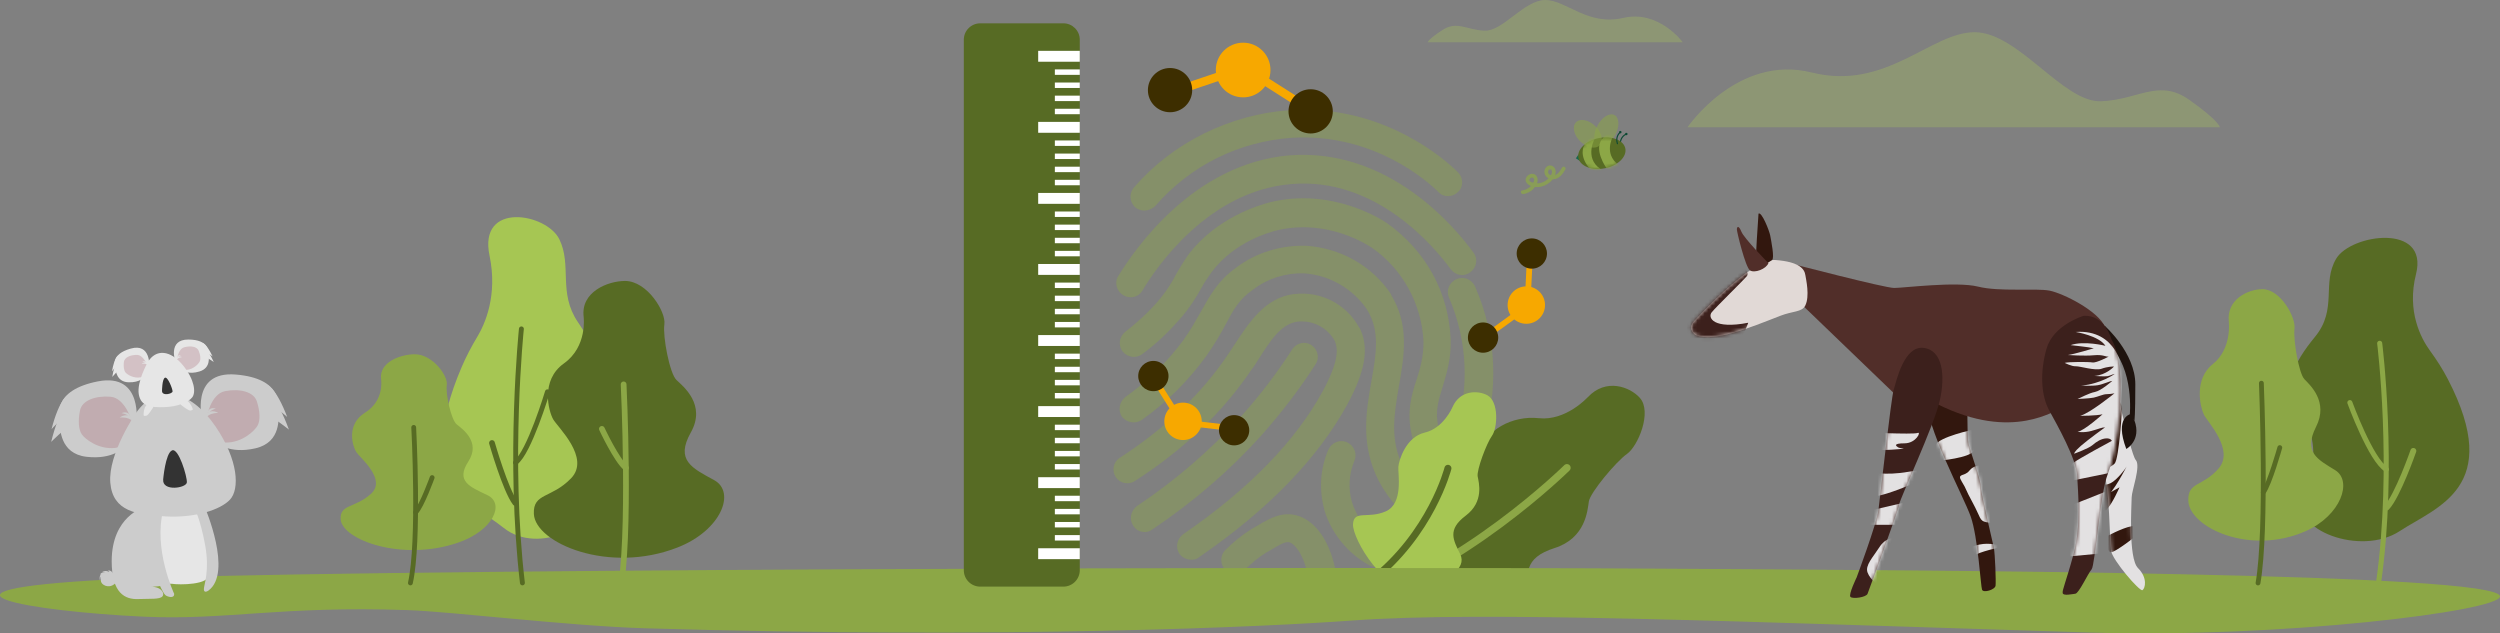 <svg xmlns="http://www.w3.org/2000/svg" xmlns:xlink="http://www.w3.org/1999/xlink" id="uuid-4202ce0a-c998-4d06-ab8d-9b65e4c2566c" viewBox="0 0 684.03 173.3"><rect x="0" y="0" width="684.03" height="173.3" fill="#808080" stroke="none"/><defs><mask id="uuid-64aecc14-47df-49ad-b29c-49a6ab8ebb13" x="431.81" y="36.18" width="12.94" height="11.07" maskUnits="userSpaceOnUse"><g id="uuid-5860ea0d-9667-4466-a0c1-15c0c9859950"><path d="M439.12,46.04c3.54-.71,6.05-3.14,5.59-5.42-.46-2.28-3.71-3.55-7.25-2.84-3.54.71-6.05,3.14-5.59,5.42.46,2.28,3.71,3.55,7.25,2.84Z" style="fill:#fff;"></path></g></mask><mask id="uuid-25b978a5-b0dc-454e-9f3e-40cff08d6369" x="568.21" y="97.88" width="18.69" height="63.61" maskUnits="userSpaceOnUse"><g id="uuid-854495f5-49c5-461f-8f0a-6856a0b95401"><path d="M577.09,97.88s5.8,26.37,7.27,27.97c1.48,1.6-1.11,8.38-1.11,10.23s-.99,16.64,1.73,19.35c2.71,2.71,1.97,5.54,1.23,6.04-.74.49-8.26-8.26-8.63-10.84-.37-2.59-.24-16.51-2.22-23.04-1.98-6.53-7.15-24.16-7.15-24.16l8.88-5.54h0Z" style="fill:#fff;"></path></g></mask><mask id="uuid-ef6b6fed-84e6-445a-a57f-a79157b0d557" x="458.92" y="71.13" width="35.28" height="24.19" maskUnits="userSpaceOnUse"><g id="uuid-eea190d1-b460-4fc7-8f10-73d72d5a7f53"><path d="M463.27,88.15s15.79-17.5,22.45-17.01c6.66.49,8.02,2.46,8.26,4.19.24,1.72,1.6,7.76-6.9,11.09-8.51,3.33-18.13,7.27-23.06,5.3,0,0-2.34-1.36-.74-3.58h0Z" style="fill:#fff;"></path></g></mask><mask id="uuid-92d2e544-ad4f-4f94-81d4-32287c864a99" x="506.19" y="95.15" width="25.27" height="68.45" maskUnits="userSpaceOnUse"><g id="uuid-52318cc3-7472-4079-b54a-c6dd190eb9f1"><path d="M508.03,157.9s5.43-14.54,5.92-18.24c.49-3.7,3.45-30.56,4.19-33.02.74-2.46,2.84-12.07,8.14-11.46s6.04,7.64,4.44,14.54-10.85,26.62-11.1,28.34c-.24,1.72-8.26,23.41-8.63,24.4-.37.99-4.07,1.48-4.68.86-.62-.62,1.73-5.42,1.73-5.42h0Z" style="fill:#fff;"></path></g></mask><mask id="uuid-7f136824-4706-4fe7-9078-6544806386ab" x="558.77" y="86.41" width="22.03" height="76.32" maskUnits="userSpaceOnUse"><g id="uuid-815afe1c-93b3-48ef-b2ab-fce923dcbd24"><path d="M570.06,86.43s-8.26,2.46-10.11,8.99c-1.85,6.53-1.48,12.82.74,16.88,2.22,4.06,7.4,13.19,7.65,17.87.24,4.68,1.11,13.68-.99,21.44-2.1,7.76-3.21,9.98-2.96,10.72.25.74,2.46.24,3.45.12.99-.12,3.45-5.54,4.44-6.66.99-1.11,2.22-20.46,4.44-26.12,2.22-5.67,6.04-28.47.99-36.85,0,0-1.73-6.77-7.65-6.41h0Z" style="fill:#fff;"></path></g></mask><mask id="uuid-13ae4017-2ede-4d61-b682-6482489fbef3" x="527.13" y="105.43" width="21.11" height="56.33" maskUnits="userSpaceOnUse"><g id="uuid-90180a26-f094-4618-9b1a-510b72b0c170"><path d="M538.37,109.1s-.24,10.23.24,12.32c.49,2.09,3.33,9.86,3.33,11.59s3.21,14.91,3.58,16.76c.37,1.85.62,9.37.49,10.47-.12,1.11-3.33,2.09-3.7,1.11-.37-.99-1.11-14.29-3.08-19.96-1.98-5.67-12.58-25.02-12.08-32.66.49-7.64,11.22.37,11.22.37h0Z" style="fill:#fff;"></path></g></mask></defs><g id="uuid-cd58d5f9-ef7f-4160-a835-117e2d4ddcec"><g style="opacity:.4;"><path d="M313.11,57.62c-.87,0-1.74-.29-2.48-.87-1.6-1.45-1.74-3.78-.44-5.38,5.38-6.25,11.93-11.2,19.2-14.83,7.42-3.64,15.27-5.82,23.42-6.39,11.06-.73,21.82,1.6,31.86,6.83,7.56,3.93,12.51,8.43,14.26,10.17,1.45,1.45,1.6,3.93,0,5.38-1.45,1.45-3.93,1.6-5.38,0-2.77-2.76-17.6-16.14-40.01-14.83-14.55,1.02-27.79,7.56-37.39,18.61-.87.87-2.04,1.31-3.05,1.31h0Z" style="fill:#8ca746;"></path><path d="M309.33,81.32c-.73,0-1.31-.15-2.04-.58-1.74-1.02-2.48-3.49-1.31-5.23,4.37-7.12,20.37-30.68,46.7-33,27.35-2.18,45.53,19.77,50.48,26.61,1.31,1.74.87,4.07-.87,5.38-1.74,1.31-4.07.87-5.38-.87-4.37-5.96-20.37-25.3-43.64-23.26-22.7,1.89-36.95,22.83-40.74,29.22-.73,1.16-1.89,1.75-3.2,1.75h.01Z" style="fill:#8ca746;"></path><path d="M398.95,136.42c-.87,0-1.74-.29-2.48-.87-4.95-4.36-8.44-9.88-10.18-16.29v-.15c-1.45-6.39-.15-10.91,1.31-15.26,1.02-3.2,1.89-6.25,1.89-10.32-.44-10.17-5.67-19.92-14.11-25.73-1.31-.87-12.22-8-25.9-4.79-1.89.44-11.64,3.05-17.89,11.34-1.16,1.6-2.04,2.91-2.91,4.51-1.31,2.33-2.91,5.09-5.97,8.58-3.06,3.49-6.4,6.69-10.18,9.45-1.74,1.31-4.07.87-5.38-.73-1.31-1.74-.87-4.07.73-5.38,3.2-2.47,6.26-5.23,8.88-8.28,2.62-3.05,3.93-5.38,5.09-7.56,1.02-1.74,2.04-3.49,3.49-5.53,7.71-9.88,18.91-13.23,22.26-14.1,16.88-4.07,30.55,4.79,32.01,5.82,5.09,3.64,9.45,8.43,12.37,13.81,3.06,5.53,4.66,11.63,4.95,17.88v.15c.15,5.38-1.16,9.31-2.18,12.8-1.16,3.78-2.18,6.83-1.16,11.2,1.31,4.79,3.93,9.16,7.71,12.36,1.6,1.45,1.74,3.78.44,5.38-.73,1.31-1.75,1.75-2.77,1.75h-.01Z" style="fill:#8ca746;"></path><path d="M391.82,145.58c-.73,0-1.45-.15-2.04-.58-5.24-3.34-9.6-7.85-12.51-13.37-5.09-9.88-3.49-19.04-2.04-27.33,1.31-7.42,2.48-13.81-1.31-19.77-3.93-5.67-10.33-9.31-17.17-9.74-5.09-.15-10.04,1.45-13.97,4.51-3.78,2.62-5.24,5.38-7.42,9.45-1.31,2.47-2.91,5.23-5.24,8.58-4.95,6.83-10.91,12.8-17.75,17.59-1.74,1.16-4.07.73-5.38-.87-1.16-1.74-.73-4.07.87-5.38,6.11-4.36,11.49-9.6,16-15.7,2.04-2.91,3.49-5.53,4.8-7.85,2.48-4.36,4.51-8.28,9.6-11.92,5.38-4.07,12.08-6.11,18.91-5.96h.15c9.31.58,18.04,5.38,23.27,13.23v.15c5.09,8.28,3.63,16.72,2.18,25.01-1.31,7.71-2.62,14.83,1.31,22.39,2.33,4.22,5.67,7.85,9.89,10.47,1.74,1.16,2.33,3.49,1.16,5.23-.73,1.16-2.04,1.89-3.34,1.89h0Z" style="fill:#8ca746;"></path><path d="M325.91,153.14c-1.16,0-2.48-.58-3.2-1.6-1.16-1.74-.73-4.07,1.02-5.38,18.04-12.36,30.84-25.59,38.26-39.26,4.51-8.43,4.07-11.63,3.2-13.66-2.04-3.64-5.97-5.67-10.18-5.23-4.51.58-7.56,5.38-10.77,10.47-.58.87-1.16,1.89-1.89,2.76-7.71,11.48-18.48,21.81-31.86,30.39-1.74,1.16-4.22.58-5.23-1.16-1.16-1.74-.58-4.22,1.16-5.23,12.51-8.14,22.41-17.59,29.53-28.2.58-.87,1.16-1.74,1.74-2.62,3.93-5.96,8.29-12.94,16.3-13.96h.15c7.27-.87,14.26,2.76,17.75,9.16l.15.15c2.62,5.38,1.6,11.63-3.34,20.79-8,14.68-21.53,28.79-40.59,41.87-.58.58-1.45.73-2.18.73h-.01Z" style="fill:#8ca746;"></path><path d="M313.26,145.58c-1.31,0-2.48-.58-3.2-1.74-1.16-1.74-.73-4.07,1.02-5.38,10.48-6.98,20.08-15.26,28.52-24.57,5.09-5.67,9.89-11.92,13.97-18.32,1.16-1.74,3.49-2.33,5.24-1.16,1.74,1.16,2.33,3.49,1.16,5.23-4.37,6.83-9.31,13.23-14.7,19.34-8.88,9.89-18.91,18.46-29.97,25.88-.59.44-1.31.73-2.04.73h0Z" style="fill:#8ca746;"></path><path d="M401.71,123.63c-.44,0-.87,0-1.16-.15-2.04-.73-3.05-2.91-2.48-4.79,4.07-12.21,3.49-25.44-1.6-37.22-.87-1.89,0-4.22,2.04-5.09,1.89-.87,4.22,0,5.09,2.04,5.97,13.52,6.55,28.64,1.89,42.74-.59,1.45-2.18,2.47-3.78,2.47h0Z" style="fill:#8ca746;"></path><path d="M376.54,155.18c-.58,0-1.16-.15-1.74-.44-5.97-3.2-10.62-8.87-12.51-15.41v-.15c-1.45-5.38-1.02-11.05,1.16-16.14.87-1.89,3.05-2.91,5.09-2.04,1.89.87,2.91,3.05,2.04,5.09-1.45,3.49-1.74,7.42-.73,11.05,1.31,4.51,4.51,8.43,8.73,10.76,1.89,1.02,2.62,3.34,1.6,5.23-1.02,1.3-2.33,2.04-3.64,2.04h0Z" style="fill:#8ca746;"></path><path d="M361.56,160.26c-1.74,0-3.34-1.31-3.78-3.05-1.16-5.82-3.78-8.72-5.23-8.87-1.16-.15-3.2,1.16-5.67,2.62l-.29.15c-2.18,1.31-4.07,2.91-5.97,4.79-1.45,1.45-3.93,1.45-5.38,0-1.45-1.45-1.45-3.93,0-5.38,2.18-2.18,4.66-4.22,7.27-5.82l.29-.15c3.93-2.33,6.84-4.22,10.77-3.78,5.53.73,10.04,6.39,11.78,14.97.44,2.04-.87,4.07-3.05,4.51h-.73Z" style="fill:#8ca746;"></path></g><path d="M434.36,108.74s-5.92,6.49-13.31,5.68c-7.4-.82-14.6,3.43-16.22,9.1-.7,2.48-.51,14.05-8.06,14.62-7.55.57-11.44-4.74-13.59.51-2.16,5.25,3.54,23.26,15.61,24.8s20.34,6.03,19.61-.13c-.73-6.16-1.64-10.63,6.93-13.36,8.57-2.72,9.03-10.36,9.4-12.77.37-2.41,7.44-10.89,10.44-13,3-2.11,6.94-11.48,3.51-15.33-2.66-2.97-9.25-5.57-14.29-.13h-.01Z" style="fill:#576b24;"></path><path d="M428.73,128s-29.09,28.69-59.93,37.27" style="fill:none; stroke:#8ca746; stroke-linecap:round; stroke-miterlimit:10; stroke-width:2.05px;"></path><path d="M397.4,111.44s-2.43,5.73-7.57,6.92c-5.14,1.19-7.05,7.51-7.22,9.33-.17,1.82,1.48,10.07-3.44,12.22-4.91,2.16-8.76-.49-8.97,3.52-.21,4.01,8.84,19.42,17.27,17.61,8.43-1.8,14-5.45,12.07-9.39s-3.59-6.72,1.49-10.55c5.09-3.83,3.6-9.04,3.28-10.74-.32-1.7,2.41-9.03,3.92-11.13,1.51-2.11,1.94-9.31-1.25-11.07-2.48-1.36-7.49-1.55-9.58,3.27h0Z" style="fill:#a6c653;"></path><path d="M396.17,128.14s-4.59,18.01-21.21,30.89l21.21-30.89Z" style="fill:#a6c653;"></path><path d="M396.17,128.14s-4.59,18.01-21.21,30.89" style="fill:none; stroke:#576b24; stroke-linecap:round; stroke-miterlimit:10; stroke-width:1.92px;"></path><path d="M444.14,4.9c-9.72,2.28-15.61-4.9-21.34-4.9s-11.62,8.57-16.55,8.4c-4.93-.18-7.59-2.8-11.59-.18-4.01,2.62-4.01,3.34-4.01,3.34h69.78s-6.56-8.94-16.29-6.66Z" style="fill:#abca5a; isolation:isolate; opacity:.31;"></path><path d="M444.85,36.75s-1.57.62-1.53,2.73" style="fill:none; stroke:#0c4933; stroke-linecap:round; stroke-miterlimit:10; stroke-width:.32px;"></path><path d="M444.99,37c.18,0,.33-.15.33-.33s-.15-.33-.33-.33-.34.15-.34.33.15.33.34.33Z" style="fill:#0c4933;"></path><path d="M431.19,43.32l1.12.75-.37-1.88-.75,1.12Z" style="fill:#16684d;"></path><path d="M441.96,36.95c1.22-2.31,1.12-4.76-.22-5.47-1.35-.71-3.43.58-4.66,2.89-1.22,2.31-1.13,4.76.22,5.47,1.35.71,3.43-.58,4.66-2.89Z" style="fill:#8ca746; isolation:isolate; opacity:.52;"></path><path d="M439.12,46.04c3.54-.71,6.05-3.14,5.59-5.42-.46-2.28-3.71-3.55-7.25-2.84-3.54.71-6.05,3.14-5.59,5.42.46,2.28,3.71,3.55,7.25,2.84Z" style="fill:#576b24;"></path><g style="mask:url(#uuid-64aecc14-47df-49ad-b29c-49a6ab8ebb13);"><path d="M441.24,37.56s-2.47,4.44,1.51,7.48c3.98,3.05-3.16,1-3.16,1,0,0-3.99-5.38-.84-8.49,3.15-3.1,2.5,0,2.5,0h0Z" style="fill:#8ca746;"></path><path d="M436.5,37.57s-3.25,5.56,1.44,8.69c3.2,2.14-2.76.14-2.76.14,0,0-4.43-4.43-.6-8.21,2.4-2.36,1.92-.61,1.92-.61h0Z" style="fill:#8ca746;"></path></g><path d="M437.69,39.76c1.13-1.16.6-3.51-1.19-5.25-1.79-1.74-4.15-2.21-5.29-1.05-1.13,1.16-.6,3.51,1.19,5.25,1.79,1.74,4.15,2.21,5.29,1.05Z" style="fill:#8ca746; isolation:isolate; opacity:.52;"></path><path d="M443.24,36.26s-1.33,1.04-.7,3.05" style="fill:none; stroke:#0c4933; stroke-linecap:round; stroke-miterlimit:10; stroke-width:.32px;"></path><path d="M443.34,36.48c.19,0,.33-.15.33-.33s-.15-.33-.33-.33-.34.15-.34.33.15.33.34.33Z" style="fill:#0c4933;"></path><g style="opacity:.72;"><path d="M427.39,45.85c-.47.85-1.04,1.77-2,2.1-.76.26-2.04-.14-1.78-1.15.13-.52.74-.66.97-.13.18.41-.03.89-.23,1.24-.45.79-1.16,1.44-1.97,1.84-.87.43-1.9.53-2.83.27-.32-.09-.93-.27-1.07-.63-.18-.46.57-1.03.98-.75.8.54-.29,1.97-.72,2.39-.62.6-1.39.95-2.24,1.07-.66.09-.37,1.09.27,1,1.18-.17,2.28-.78,3.03-1.7.7-.86,1.32-2.18.62-3.22-.7-1.03-2.12-.7-2.75.23-.74,1.11.23,2.12,1.25,2.5,2.42.89,5.25-.37,6.41-2.63.49-.96.52-2.32-.59-2.87-1.11-.55-2.15.47-2.18,1.54-.03,1.32,1.21,2.21,2.46,2.12,1.57-.11,2.58-1.44,3.28-2.7.32-.58-.57-1.11-.89-.52h-.02Z" style="fill:#8ca746;"></path></g><path d="M340.14,26.64c4.13,0,7.48-3.35,7.48-7.48s-3.35-7.48-7.48-7.48-7.48,3.35-7.48,7.48,3.35,7.48,7.48,7.48Z" style="fill:#f7a800;"></path><path d="M336.15,21.23l-.74-2.18-13.43,4.54.74,2.18,13.43-4.54Z" style="fill:#f7a800;"></path><path d="M356.46,30.13l1.24-1.94-11.96-7.61-1.24,1.94,11.96,7.61Z" style="fill:#f7a800;"></path><path d="M320.14,30.71c3.35,0,6.06-2.71,6.06-6.05s-2.71-6.05-6.06-6.05-6.06,2.71-6.06,6.05,2.71,6.05,6.06,6.05Z" style="fill:#3d2e00;"></path><path d="M358.61,36.52c3.35,0,6.06-2.71,6.06-6.05s-2.71-6.05-6.06-6.05-6.06,2.71-6.06,6.05,2.71,6.05,6.06,6.05Z" style="fill:#3d2e00;"></path><path d="M417.62,88.59c2.83,0,5.12-2.29,5.12-5.12s-2.29-5.12-5.12-5.12-5.12,2.29-5.12,5.12,2.29,5.12,5.12,5.12Z" style="fill:#f7a800;"></path><path d="M417.3,80.38l1.58.08.48-9.68-1.58-.08-.48,9.68Z" style="fill:#f7a800;"></path><path d="M406.49,91.11l.93,1.28,7.85-5.69-.93-1.28-7.85,5.69Z" style="fill:#f7a800;"></path><path d="M419.13,73.51c2.29,0,4.14-1.85,4.14-4.14s-1.86-4.14-4.14-4.14-4.15,1.85-4.15,4.14,1.86,4.14,4.15,4.14Z" style="fill:#3d2e00;"></path><path d="M405.78,96.51c2.29,0,4.15-1.85,4.15-4.14s-1.86-4.14-4.15-4.14-4.14,1.85-4.14,4.14,1.86,4.14,4.14,4.14Z" style="fill:#3d2e00;"></path><path d="M323.69,120.4c2.83,0,5.12-2.29,5.12-5.12s-2.29-5.12-5.12-5.12-5.12,2.29-5.12,5.12,2.29,5.12,5.12,5.12Z" style="fill:#f7a800;"></path><path d="M326.77,115.16l-.18,1.57,9.63,1.12.18-1.57-9.63-1.12Z" style="fill:#f7a800;"></path><path d="M316.81,103.73l-1.34.84,5.17,8.2,1.34-.84-5.17-8.2Z" style="fill:#f7a800;"></path><path d="M337.67,121.86c2.29,0,4.14-1.85,4.14-4.14s-1.86-4.14-4.14-4.14-4.15,1.85-4.15,4.14,1.86,4.14,4.15,4.14Z" style="fill:#3d2e00;"></path><path d="M315.58,107.03c2.29,0,4.14-1.85,4.14-4.14s-1.86-4.14-4.14-4.14-4.15,1.85-4.15,4.14,1.86,4.14,4.15,4.14Z" style="fill:#3d2e00;"></path><path d="M176.62,171.91c-20.67-.61-52.94-4.56-65.11-4.98-34.89-1.2-49.79,2.84-72.12,1.8-30.68-1.42-65.69-7.19-9.91-10.15,55.78-2.95,337.27-3.54,424.22-2.99,75.95.48,230.33,1.1,230.33,7.59,0,4.02-60.07,11.48-111.76,9.9-97.11-2.99-166.38-5.93-202.25-3.3-23.19,1.7-94.31,5.08-193.39,2.13h0Z" style="fill:#8ca746;"></path><path d="M161.71,110.17c-1.09,1.66-1.95,3.49-2.42,5.46-.95,3.93-1.47,10.44,1.56,18.99,3.31,9.33-13.64,17.29-23,9.84-8.8-7.01-24.97-12.64-11.53-44.04,1.23-2.88,2.69-5.64,4.29-8.3,2.08-3.46,5.61-11.31,3.33-22.19-3.12-14.91,15.59-11.63,19.1-4.47,3.51,7.16-.39,14.61,5.07,22.66,5.17,7.62,8.23,14.97,3.59,22.06h0Z" style="fill:#a6c653;"></path><path d="M149.79,107.2s-5.02,16.69-8.73,19.38" style="fill:none; stroke:#576b24; stroke-linecap:round; stroke-miterlimit:10; stroke-width:1.34px;"></path><path d="M134.61,121.21s3.72,12.97,6.38,16.4" style="fill:none; stroke:#576b24; stroke-linecap:round; stroke-miterlimit:10; stroke-width:1.57px;"></path><path d="M142.66,89.99s-3.7,35.82.28,69.5" style="fill:none; stroke:#576b24; stroke-linecap:round; stroke-miterlimit:10; stroke-width:1.34px;"></path><path d="M104.29,103.89s.9,5.73-4.4,9.01c-5.29,3.27-3.4,9.25-2.4,10.8,1,1.54,8.39,7.48,4,11.43-4.39,3.95-8.49,2.78-8.29,6.89.28,5.61,16.68,11.73,32.06,6.48,9.69-3.31,12.98-10.71,8.09-13.03-4.89-2.32-8.69-3.82-5.2-9.21,3.5-5.39-1.7-8.94-3.2-10.16-1.5-1.23-3.09-8.39-2.7-10.78.4-2.39-3.83-8.4-8.78-8.39-3.83.01-9.89,2.12-9.19,6.96h0Z" style="fill:#8ca746;"></path><path d="M113.2,116.94s1.65,31.21-.91,42.56" style="fill:none; stroke:#576b24; stroke-linecap:round; stroke-miterlimit:10; stroke-width:1.32px;"></path><path d="M118.24,130.67s-2.81,7.78-4.51,9.52" style="fill:none; stroke:#576b24; stroke-linecap:round; stroke-miterlimit:10; stroke-width:1.32px;"></path><path d="M629.33,112.96c1.24,1.57,2.23,3.3,2.77,5.16,1.09,3.71,1.68,9.85-1.79,17.91-3.79,8.81,15.6,16.31,26.29,9.28,10.06-6.61,28.54-11.92,13.17-41.55-1.41-2.72-3.08-5.32-4.91-7.83-2.38-3.26-6.41-10.67-3.81-20.93,3.56-14.06-17.83-10.97-21.84-4.22-4.01,6.75.44,13.78-5.79,21.37-5.91,7.19-9.42,14.12-4.11,20.81h0Z" style="fill:#576b24;"></path><path d="M642.95,110.16s5.74,15.75,9.99,18.28" style="fill:none; stroke:#8ca746; stroke-linecap:round; stroke-miterlimit:10; stroke-width:1.39px;"></path><path d="M660.32,123.38s-4.26,12.23-7.29,15.47" style="fill:none; stroke:#8ca746; stroke-linecap:round; stroke-miterlimit:10; stroke-width:1.62px;"></path><path d="M651.11,93.93s4.24,33.79-.32,65.57" style="fill:none; stroke:#8ca746; stroke-linecap:round; stroke-miterlimit:10; stroke-width:1.39px;"></path><path d="M609.83,88.07s.9,7.36-4.39,11.56c-5.29,4.2-3.4,11.88-2.4,13.87,1,1.99,8.39,9.61,4,14.68-4.4,5.08-8.49,3.58-8.29,8.85.28,7.2,16.68,15.07,32.06,8.32,9.68-4.26,12.98-13.75,8.09-16.73-4.89-2.98-8.69-4.9-5.2-11.83,3.5-6.92-1.7-11.47-3.2-13.05-1.5-1.58-3.09-10.78-2.7-13.84.4-3.06-3.83-10.79-8.78-10.78-3.83.01-9.89,2.72-9.19,8.94h0Z" style="fill:#8ca746;"></path><path d="M618.74,104.84s1.65,40.09-.92,54.67" style="fill:none; stroke:#576b24; stroke-linecap:round; stroke-miterlimit:10; stroke-width:1.32px;"></path><path d="M623.78,122.47s-2.81,9.99-4.52,12.23" style="fill:none; stroke:#576b24; stroke-linecap:round; stroke-miterlimit:10; stroke-width:1.32px;"></path><path d="M159.69,86.71s1.1,8.1-5.4,12.73c-6.5,4.63-4.17,13.08-2.95,15.26,1.23,2.18,10.31,10.57,4.91,16.17-5.4,5.59-10.44,3.93-10.18,9.74.35,7.93,20.49,16.59,39.38,9.16,11.9-4.68,15.95-15.14,9.94-18.41-6.01-3.28-10.67-5.4-6.38-13.02,4.29-7.61-2.08-12.63-3.92-14.37-1.84-1.74-3.8-11.86-3.31-15.24.49-3.38-4.71-11.88-10.79-11.86-4.7.02-12.15,2.99-11.29,9.83h0Z" style="fill:#576b24;"></path><path d="M170.63,105.17s2.03,42.19-1.12,57.53" style="fill:none; stroke:#8ca746; stroke-linecap:round; stroke-miterlimit:10; stroke-width:1.57px;"></path><path d="M164.68,117.35s4.09,8.73,6.59,10.68" style="fill:none; stroke:#8ca746; stroke-linecap:round; stroke-miterlimit:10; stroke-width:1.57px;"></path><path d="M290.94,6.38h-22.73c-2.48,0-4.5,2.01-4.5,4.49v145.15c0,2.48,2.01,4.49,4.5,4.49h22.73c2.48,0,4.5-2.01,4.5-4.49V10.87c0-2.48-2.01-4.49-4.5-4.49Z" style="fill:#576b24;"></path><path d="M295.44,13.91h-11.38v2.98h11.38v-2.98Z" style="fill:#fff;"></path><path d="M295.44,33.35h-11.38v2.98h11.38v-2.98Z" style="fill:#fff;"></path><path d="M295.44,18.99h-6.82v1.49h6.82v-1.49Z" style="fill:#fff;"></path><path d="M295.44,22.58h-6.82v1.49h6.82v-1.49Z" style="fill:#fff;"></path><path d="M295.44,26.17h-6.82v1.49h6.82v-1.49Z" style="fill:#fff;"></path><path d="M295.44,29.76h-6.82v1.49h6.82v-1.49Z" style="fill:#fff;"></path><path d="M295.44,52.79h-11.38v2.98h11.38v-2.98Z" style="fill:#fff;"></path><path d="M295.44,38.43h-6.82v1.49h6.82v-1.49Z" style="fill:#fff;"></path><path d="M295.44,42.02h-6.82v1.49h6.82v-1.49Z" style="fill:#fff;"></path><path d="M295.44,45.61h-6.82v1.49h6.82v-1.49Z" style="fill:#fff;"></path><path d="M295.44,49.2h-6.82v1.49h6.82v-1.49Z" style="fill:#fff;"></path><path d="M295.44,72.23h-11.38v2.98h11.38v-2.98Z" style="fill:#fff;"></path><path d="M295.44,57.87h-6.82v1.49h6.82v-1.49Z" style="fill:#fff;"></path><path d="M295.44,61.46h-6.82v1.49h6.82v-1.49Z" style="fill:#fff;"></path><path d="M295.44,65.06h-6.82v1.49h6.82v-1.49Z" style="fill:#fff;"></path><path d="M295.44,68.64h-6.82v1.49h6.82v-1.49Z" style="fill:#fff;"></path><path d="M295.44,91.68h-11.38v2.98h11.38v-2.98Z" style="fill:#fff;"></path><path d="M295.44,77.32h-6.82v1.49h6.82v-1.49Z" style="fill:#fff;"></path><path d="M295.44,80.9h-6.82v1.49h6.82v-1.49Z" style="fill:#fff;"></path><path d="M295.44,84.5h-6.82v1.49h6.82v-1.49Z" style="fill:#fff;"></path><path d="M295.44,88.09h-6.82v1.49h6.82v-1.49Z" style="fill:#fff;"></path><path d="M295.44,111.12h-11.38v2.98h11.38v-2.98Z" style="fill:#fff;"></path><path d="M295.44,96.76h-6.82v1.49h6.82v-1.49Z" style="fill:#fff;"></path><path d="M295.44,100.35h-6.82v1.49h6.82v-1.49Z" style="fill:#fff;"></path><path d="M295.44,103.94h-6.82v1.49h6.82v-1.49Z" style="fill:#fff;"></path><path d="M295.44,107.53h-6.82v1.49h6.82v-1.49Z" style="fill:#fff;"></path><path d="M295.44,130.57h-11.38v2.98h11.38v-2.98Z" style="fill:#fff;"></path><path d="M295.44,116.2h-6.82v1.49h6.82v-1.49Z" style="fill:#fff;"></path><path d="M295.44,119.79h-6.82v1.49h6.82v-1.49Z" style="fill:#fff;"></path><path d="M295.44,123.38h-6.82v1.49h6.82v-1.49Z" style="fill:#fff;"></path><path d="M295.44,126.97h-6.82v1.49h6.82v-1.49Z" style="fill:#fff;"></path><path d="M295.44,150.01h-11.38v2.98h11.38v-2.98Z" style="fill:#fff;"></path><path d="M295.44,135.64h-6.82v1.49h6.82v-1.49Z" style="fill:#fff;"></path><path d="M295.44,139.24h-6.82v1.49h6.82v-1.49Z" style="fill:#fff;"></path><path d="M295.44,142.82h-6.82v1.49h6.82v-1.49Z" style="fill:#fff;"></path><path d="M295.44,146.41h-6.82v1.49h6.82v-1.49Z" style="fill:#fff;"></path><path d="M495.72,19.83c20.29,5.12,32.59-11.02,44.55-11.02s24.26,19.29,34.56,18.9c10.3-.39,15.83-6.3,24.19-.39,8.36,5.91,8.36,7.51,8.36,7.51h-145.67s13.7-20.1,33.99-14.99h0Z" style="fill:#abca5a; isolation:isolate; opacity:.31;"></path><path d="M39.38,138.81s-8.82,2.42-8.82,14.76c0,8.85,3.74,10.47,7.23,10.34,3.49-.13,5.89.12,6.64-.72.74-.84-.33-2.9-3.7-2.62l.98-.03c8.66-.25,15.8-6.85,15.53-12.34-.17-3.32-.74-6.91-2.15-9.78l-15.71.37h0Z" style="fill:#ccc;"></path><path d="M44.33,139s-2.32,9.23.19,15.93c0,0,1.45,4.16,1.87,4.62.42.47,8.98.75,10.43-1.45,1.45-2.2-.65-17.29-2.29-19.11-1.64-1.82-10.19,0-10.19,0h0Z" style="fill:#e6e6e6;"></path><path d="M47.65,162.46s-5.8-12.29-2.95-22.99c1.66-6.24-5.47,8.97-5.47,8.97,0,0,4.51,13.26,6.08,14.44.56.42,2.43.98,2.34-.42Z" style="fill:#ccc;"></path><path d="M56.02,138.71s7.76,17.99.98,22.9c0,0-1.17.84-1.22-.33-.05-1.17,1.68-4.95.33-12.24-1.35-7.29-2.99-10.23-2.99-10.23l2.9-.09h0Z" style="fill:#ccc;"></path><path d="M37.29,116.07s2.1-14.16-10.5-11.72c-12.6,2.45-10.67,9.62-10.5,11.19.18,1.57,0,8.57,7.35,9.44,7.35.87,10.32-2.62,10.32-2.62l3.32-6.29h0Z" style="fill:#ccc;"></path><path d="M18.58,108.14s-2.28.81-4.48,9.28c0,0,2.98-3.32,4.37-3.72,1.4-.4.11-5.56.11-5.56h0Z" style="fill:#ccc;"></path><path d="M18.7,110.58s-2.38.9-4.7,10.33c0,0,3.78-3.84,5.25-4.29,1.46-.45-.55-6.04-.55-6.04Z" style="fill:#ccc;"></path><path d="M36.11,115.36s-1.81-6.48-5.88-6.81c-4.07-.33-7.8.99-8.35,3.79-.55,2.8-.39,5.16.49,6.48.88,1.32,4.67,4.28,9.23,3.73,4.56-.55,4.51-7.19,4.51-7.19h0Z" style="fill:#c1acb0;"></path><path d="M35.89,114.93s-.81-.83-3.14-.7c0,0,1.24-1,2.77-.44,1.53.57.37,1.13.37,1.13h0Z" style="fill:#ccc;"></path><path d="M35.2,113.97s-.4-.7-1.93-.92c0,0,.95-.54,1.86.07.9.61.07.86.07.86Z" style="fill:#ccc;"></path><path d="M55.38,115.26s-3.62-13.85,9.16-12.78c12.79,1.07,11.65,8.4,11.65,9.99s.93,8.52-6.28,10.19c-7.21,1.66-10.54-1.49-10.54-1.49l-3.99-5.9h0Z" style="fill:#ccc;"></path><path d="M73.12,105.35s2.35.56,5.46,8.74c0,0-3.32-2.98-4.75-3.23-1.43-.25-.72-5.52-.72-5.52Z" style="fill:#ccc;"></path><path d="M73.26,107.79s2.47.64,5.79,9.76c0,0-4.18-3.4-5.68-3.69-1.5-.29-.11-6.07-.11-6.07h0Z" style="fill:#ccc;"></path><path d="M56.48,114.43s1.1-6.64,5.1-7.41c4.01-.77,7.86.14,8.72,2.86.85,2.72.94,5.09.21,6.5-.73,1.41-4.18,4.77-8.77,4.71-4.59-.05-5.26-6.66-5.26-6.66Z" style="fill:#c1acb0;"></path><path d="M56.64,113.98s.71-.91,3.04-1.03c0,0-1.35-.86-2.8-.13-1.45.73-.24,1.16-.24,1.16Z" style="fill:#ccc;"></path><path d="M57.22,112.95s.32-.74,1.82-1.13c0,0-1.01-.44-1.85.27-.83.7.02.86.02.86Z" style="fill:#ccc;"></path><path d="M37.22,112.96s-7.69,11.2-7.04,19.11c.66,7.91,7.25,8.78,15.17,9.23,7.92.44,14.94-1.76,17.59-4.61,2.64-2.85,2.34-10.75-3.96-19.99-7.04-10.32-16.05-11.86-21.76-3.73Z" style="fill:#ccc;"></path><path d="M44.64,131.22s.6-7.16,2.42-7.98c1.81-.82,4.17,7.22,4.07,8.74-.11,1.58-6.76,2.58-6.48-.76h0Z" style="fill:#333;"></path><path d="M31.1,157.67s.06-1.58-1.65-1.65c0,0,.31.08.47.49,0,0-1.06-.65-1.98.02,0,0,.69-.1.98,0,0,0-1.24-.1-1.61.77,0,0,.28-.27.39-.28,0,0-.67.57-.35,1.77,0,0,.08-.91.24-1.04,0,0-.17.99.16,1.65.45.87,2.48,1.83,4.11-.14,1.63-1.97-.77-1.58-.77-1.58h0Z" style="fill:#ccc;"></path><path d="M40.84,100.17s.43-6.33-5.05-4.8c-5.48,1.53-4.37,4.62-4.24,5.32.13.69.31,3.78,3.58,3.91,3.28.12,4.47-1.53,4.47-1.53l1.24-2.9Z" style="fill:#e6e6e6;"></path><path d="M32.29,97.33s-.98.44-1.65,4.26c0,0,1.2-1.57,1.8-1.8.6-.23-.15-2.46-.15-2.46h0Z" style="fill:#e6e6e6;"></path><path d="M32.43,98.4s-1.02.48-1.71,4.73c0,0,1.53-1.83,2.16-2.08.63-.25-.46-2.65-.46-2.65h0Z" style="fill:#e6e6e6;"></path><path d="M40.28,99.9s-1.03-2.8-2.84-2.8-3.41.71-3.55,1.97c-.14,1.25.01,2.29.45,2.84.44.55,2.21,1.72,4.21,1.32,1.99-.4,1.73-3.34,1.73-3.34h0Z" style="fill:#d3c1c5;"></path><path d="M40.18,99.71s-.39-.33-1.41-.2c0,0,.51-.49,1.21-.29.7.2.2.49.2.49h0Z" style="fill:#e6e6e6;"></path><path d="M39.84,99.32s-.2-.29-.89-.34c0,0,.4-.27.82-.03.42.24.06.37.06.37Z" style="fill:#e6e6e6;"></path><path d="M47.96,98.87s-2.1-5.99,3.59-5.97c5.68.02,5.45,3.3,5.5,4,.06.7.72,3.73-2.41,4.72-3.12.99-4.71-.28-4.71-.28l-1.97-2.46h0Z" style="fill:#e6e6e6;"></path><path d="M55.45,93.86s1.06.16,2.72,3.67c0,0-1.57-1.2-2.21-1.26-.64-.06-.51-2.41-.51-2.41h0Z" style="fill:#e6e6e6;"></path><path d="M55.59,94.94s1.11.19,2.9,4.11c0,0-1.96-1.36-2.64-1.43-.68-.07-.26-2.67-.26-2.67h0Z" style="fill:#e6e6e6;"></path><path d="M48.42,98.47s.25-2.97,1.99-3.45c1.74-.48,3.48-.22,3.95.95.47,1.17.6,2.21.32,2.86-.27.65-1.68,2.25-3.71,2.39-2.03.14-2.56-2.76-2.56-2.76Z" style="fill:#d3c1c5;"></path><path d="M48.48,98.26s.28-.43,1.31-.56c0,0-.62-.34-1.24.04-.62.37-.07.52-.07.52h0Z" style="fill:#e6e6e6;"></path><path d="M48.69,97.79s.11-.34.77-.56c0,0-.46-.16-.81.18-.34.34.04.38.04.38Z" style="fill:#e6e6e6;"></path><path d="M40.4,99.17s-3,5.22-2.43,8.69c.57,3.47,3.51,3.63,7.02,3.53,3.51-.08,6.54-1.31,7.6-2.66,1.06-1.36.65-4.83-2.46-8.69-3.48-4.31-7.51-4.67-9.74-.88h0Z" style="fill:#e6e6e6;"></path><path d="M44.33,106.97s.01-3.18.78-3.61c.77-.43,2.1,3.04,2.11,3.72,0,.68-2.9,1.38-2.89-.11Z" style="fill:#333;"></path><path d="M39.29,113.48s-.07-2.86,1.68-3.16c1.74-.3.87,1.26.87,1.26,0,0-1.31,2.12-1.79,2.17-.48.05-.77.14-.76-.27h0Z" style="fill:#e6e6e6;"></path><path d="M52.72,111.82s-.91-2.71-2.65-2.4c-1.74.31-.39,1.49-.39,1.49,0,0,1.96,1.55,2.42,1.42.46-.13.78-.13.62-.52h0Z" style="fill:#e6e6e6;"></path><path d="M577.09,97.88s5.8,26.37,7.27,27.97c1.48,1.6-1.11,8.38-1.11,10.23s-.99,16.64,1.73,19.35c2.71,2.71,1.97,5.54,1.23,6.04-.74.49-8.26-8.26-8.63-10.84-.37-2.59-.24-16.51-2.22-23.04-1.98-6.53-7.15-24.16-7.15-24.16l8.88-5.54h0Z" style="fill:#e3e1e2;"></path><g style="mask:url(#uuid-25b978a5-b0dc-454e-9f3e-40cff08d6369);"><path d="M573.15,119.94l6.54-10.84.99,2.22s-.86,14.29-2.1,15.53c-1.23,1.23-3.58,1.72-3.58,1.72l-1.85-8.63Z" style="fill:#32170e;"></path><path d="M575.24,132.53s1.6.6,3.7-1.38c2.1-1.98,2.96-3.56,2.96-3.56,0,0-3.95,7.72-5.55,8.12-1.6.4,3.58-2.38,3.58-2.38,0,0-1.97,4.56-3.58,6.14-1.6,1.58-1.11-6.93-1.11-6.93h0Z" style="fill:#32170e;"></path><path d="M576.1,146.93s4.44-2.46,7.16-2.96c2.71-.49,1.48,2.46,1.48,2.46,0,0-5.92,4.68-7.15,4.68s-1.48-4.19-1.48-4.19Z" style="fill:#32170e;"></path></g><path d="M575.86,89.13s8.39,7.39,8.39,16.02-.24,9.86-.24,9.86l-1.29-1.29s1.36-12.82-5.74-19.47l-1.11-5.11h0Z" style="fill:#1e130e;"></path><path d="M581.78,122.84s4.25-2.28,2.22-7.83l-.99-1.72s-4.56.74-1.23,9.55Z" style="fill:#1e130e;"></path><path d="M538.37,109.1s-.24,10.23.24,12.32c.49,2.09,3.33,9.86,3.33,11.59s3.21,14.91,3.58,16.76c.37,1.85.62,9.37.49,10.47-.12,1.11-3.33,2.09-3.7,1.11-.37-.99-1.11-14.29-3.08-19.96-1.98-5.67-12.58-25.02-12.08-32.66.49-7.64,11.22.37,11.22.37h0Z" style="fill:#32170e;"></path><path d="M490.15,72.13s25.53,6.66,28.12,6.66,17.02-1.85,22.94-.37c5.92,1.48,15.91.37,19.61,1.11,3.7.74,13.32,5.54,15.17,9.98,1.85,4.44-8.51,21.07-11.1,21.81-2.59.74-14.06,9.61-34.78-.74l-10.73-1.85-29.97-28.84.74-7.76h0Z" style="fill:#512e29;"></path><path d="M463.27,88.15s15.79-17.5,22.45-17.01c6.66.49,8.02,2.46,8.26,4.19.15,1.02,1.27,5.74-.06,8.32-.93,1.79-3.35,1.41-6.84,2.77-8.51,3.33-18.13,7.27-23.06,5.3,0,0-2.34-1.36-.74-3.58h0Z" style="fill:#e1d9d6;"></path><path d="M481.15,58.45s-.99,14.05-.74,14.79c.25.74,3.7-1.6,4.44-2.09.74-.49-.24-5.3-.49-6.66-.24-1.36-2.35-6.66-3.21-6.04Z" style="fill:#32170e;"></path><path d="M483.86,72.01s-6.66-6.77-7.4-8.63c-.74-1.85-1.23-1.36-1.23-.62s2.34,10.35,3.58,11.21c1.23.86,4.44-.37,5.05-1.97Z" style="fill:#512e29;"></path><path d="M508.03,157.9s5.43-14.54,5.92-18.24c.49-3.7,3.45-30.56,4.19-33.02.74-2.46,2.84-12.07,8.14-11.46s6.04,7.64,4.44,14.54-10.85,26.62-11.1,28.34c-.24,1.72-8.26,23.41-8.63,24.4-.37.99-4.07,1.48-4.68.86-.62-.62,1.73-5.42,1.73-5.42h0Z" style="fill:#3c201c;"></path><path d="M570.06,86.43s-8.26,2.46-10.11,8.99c-1.85,6.53-1.48,12.82.74,16.88,2.22,4.06,7.4,13.19,7.65,17.87.24,4.68,1.11,13.68-.99,21.44-2.1,7.76-3.21,9.98-2.96,10.72.25.74,2.46.24,3.45.12.99-.12,3.45-5.54,4.44-6.66.99-1.11,2.22-20.46,4.44-26.12,2.22-5.67,6.04-28.47.99-36.85,0,0-1.73-6.77-7.65-6.41h0Z" style="fill:#3c201c;"></path><g style="mask:url(#uuid-ef6b6fed-84e6-445a-a57f-a79157b0d557);"><path d="M478.34,88.3s-1.57,4.53-2.59,4.72c-1.02.19-13.59,2.31-13.59,2.31l-3.24-8.23,18.03-14.11s1.82,1.57.99,2.59c-.83,1.02-8.39,8.38-9.59,9.86-1.2,1.48.46,4.72,9.99,2.87h0Z" style="fill:#3c201c;"></path></g><g style="mask:url(#uuid-92d2e544-ad4f-4f94-81d4-32287c864a99);"><path d="M508.52,118.22s15.05.74,16.15.24c1.11-.49-.37,2.84-3.58,2.84s-2.34.74-1.73,1.11c.62.37,2.96.24.12.49-2.83.25-4.56.24-6.41.24s-4.56-4.93-4.56-4.93h0Z" style="fill:#e3e1e2;"></path><path d="M511.49,129.06s3.95,1.23,10.85,0c6.9-1.23,5.18,1.48,5.18,1.48,0,0-15.66,7.39-17.39,4.93-1.73-2.46,1.36-6.41,1.36-6.41h0Z" style="fill:#e3e1e2;"></path><path d="M517.9,147.3s-1.97-.24-3.7,2.46c-1.73,2.71-3.95,4.93-3.21,6.9.74,1.97,2.96,3.45,2.96,3.45l3.95-12.82h0Z" style="fill:#e3e1e2;"></path><path d="M521.35,137.44l-11.59,2.71v3.45h14.55l-2.96-6.16Z" style="fill:#e3e1e2;"></path></g><g style="mask:url(#uuid-7f136824-4706-4fe7-9078-6544806386ab);"><path d="M580.79,101.18s-1.48-11.18-12.86-10.35c0,0,6.38,1.02,8.14,3.79,0,0-5.83-1.48-9.53-.19,0,0,5.24.56,6.35.86,0,0-5.24,1.6-7.09,1.85,0,0,4.62.31,7.15.06,2.53-.24,3.21.49,4.01.37,0,0-3.33,1.79-4.44,1.6-1.11-.19-6.54-.19-7.59.12,0,0,1.91.99,3.02.93,1.11-.06,5.3,1.29,7.03.68,1.73-.62,3.21-.62,3.45-.62,0,0-2.1,2.34-5.37,2.59,0,0,2.84.19,3.58.06.74-.13,1.6-.62,1.97-.62,0,0-3.7,2.71-9.19,3.21,0,0,3.08.13,4.57-.12,1.48-.25,3.33-1.17,3.95-1.17,0,0-3.08,2.71-4.75,3.02-1.66.31-4.07,1.66-4.75,1.91,0,0,3.33-.12,4.44-.37,1.11-.24,2.65-.93,3.39-.93s1.73-.13,2.28-.24c0,0-6.84,5.54-9.43,6.16,0,0,4.44,0,6.17-.43,0,0-5,4.5-6.84,4.81,0,0,1.73.31,3.76-.24,2.03-.55,2.84-.99,3.76-.99,0,0-4.62,3.32-6.6,5.05-1.98,1.72-1.85,2.16-1.85,2.16,0,0,3.95-1.42,5-2.34,1.05-.92,2.41-1.79,3.76-1.85,1.35-.06,1.54.68,1.54.68,0,0-9.31,4.99-10.67,6.1-1.36,1.11-.68,4.87-.68,4.87l13.26-2.71,1.05-27.7h0Z" style="fill:#e3e1e2;"></path><path d="M575.86,134.61l-10.85,4.32-.13,13.43,10.61-.99.37-16.76Z" style="fill:#e3e1e2;"></path></g><g style="mask:url(#uuid-13ae4017-2ede-4d61-b682-6482489fbef3);"><path d="M539.91,117.54s-9.43,2.03-10.36,4.25c-.93,2.22-.74,4.44-.74,4.44,0,0,7.96-.56,10.54-2.22,2.59-1.66.56-6.47.56-6.47h0Z" style="fill:#e3e1e2;"></path><path d="M542.13,127.34s-2.03-.19-3.33,1.48c-1.29,1.67-3.51.56-2.03,2.96,1.48,2.41.74,1.66,2.96,5.73,2.22,4.07,1.85,4.99,3.7,5.36,1.85.37,3.15.37,3.15.37l-4.44-15.9h0Z" style="fill:#e3e1e2;"></path><path d="M538.24,150.07s2.78-1.29,5.37-1.29,4.62.74,4.62.74c0,0-7.22,1.48-8.51,2.78-1.29,1.29-1.48-2.22-1.48-2.22h0Z" style="fill:#e3e1e2;"></path></g></g></svg>
